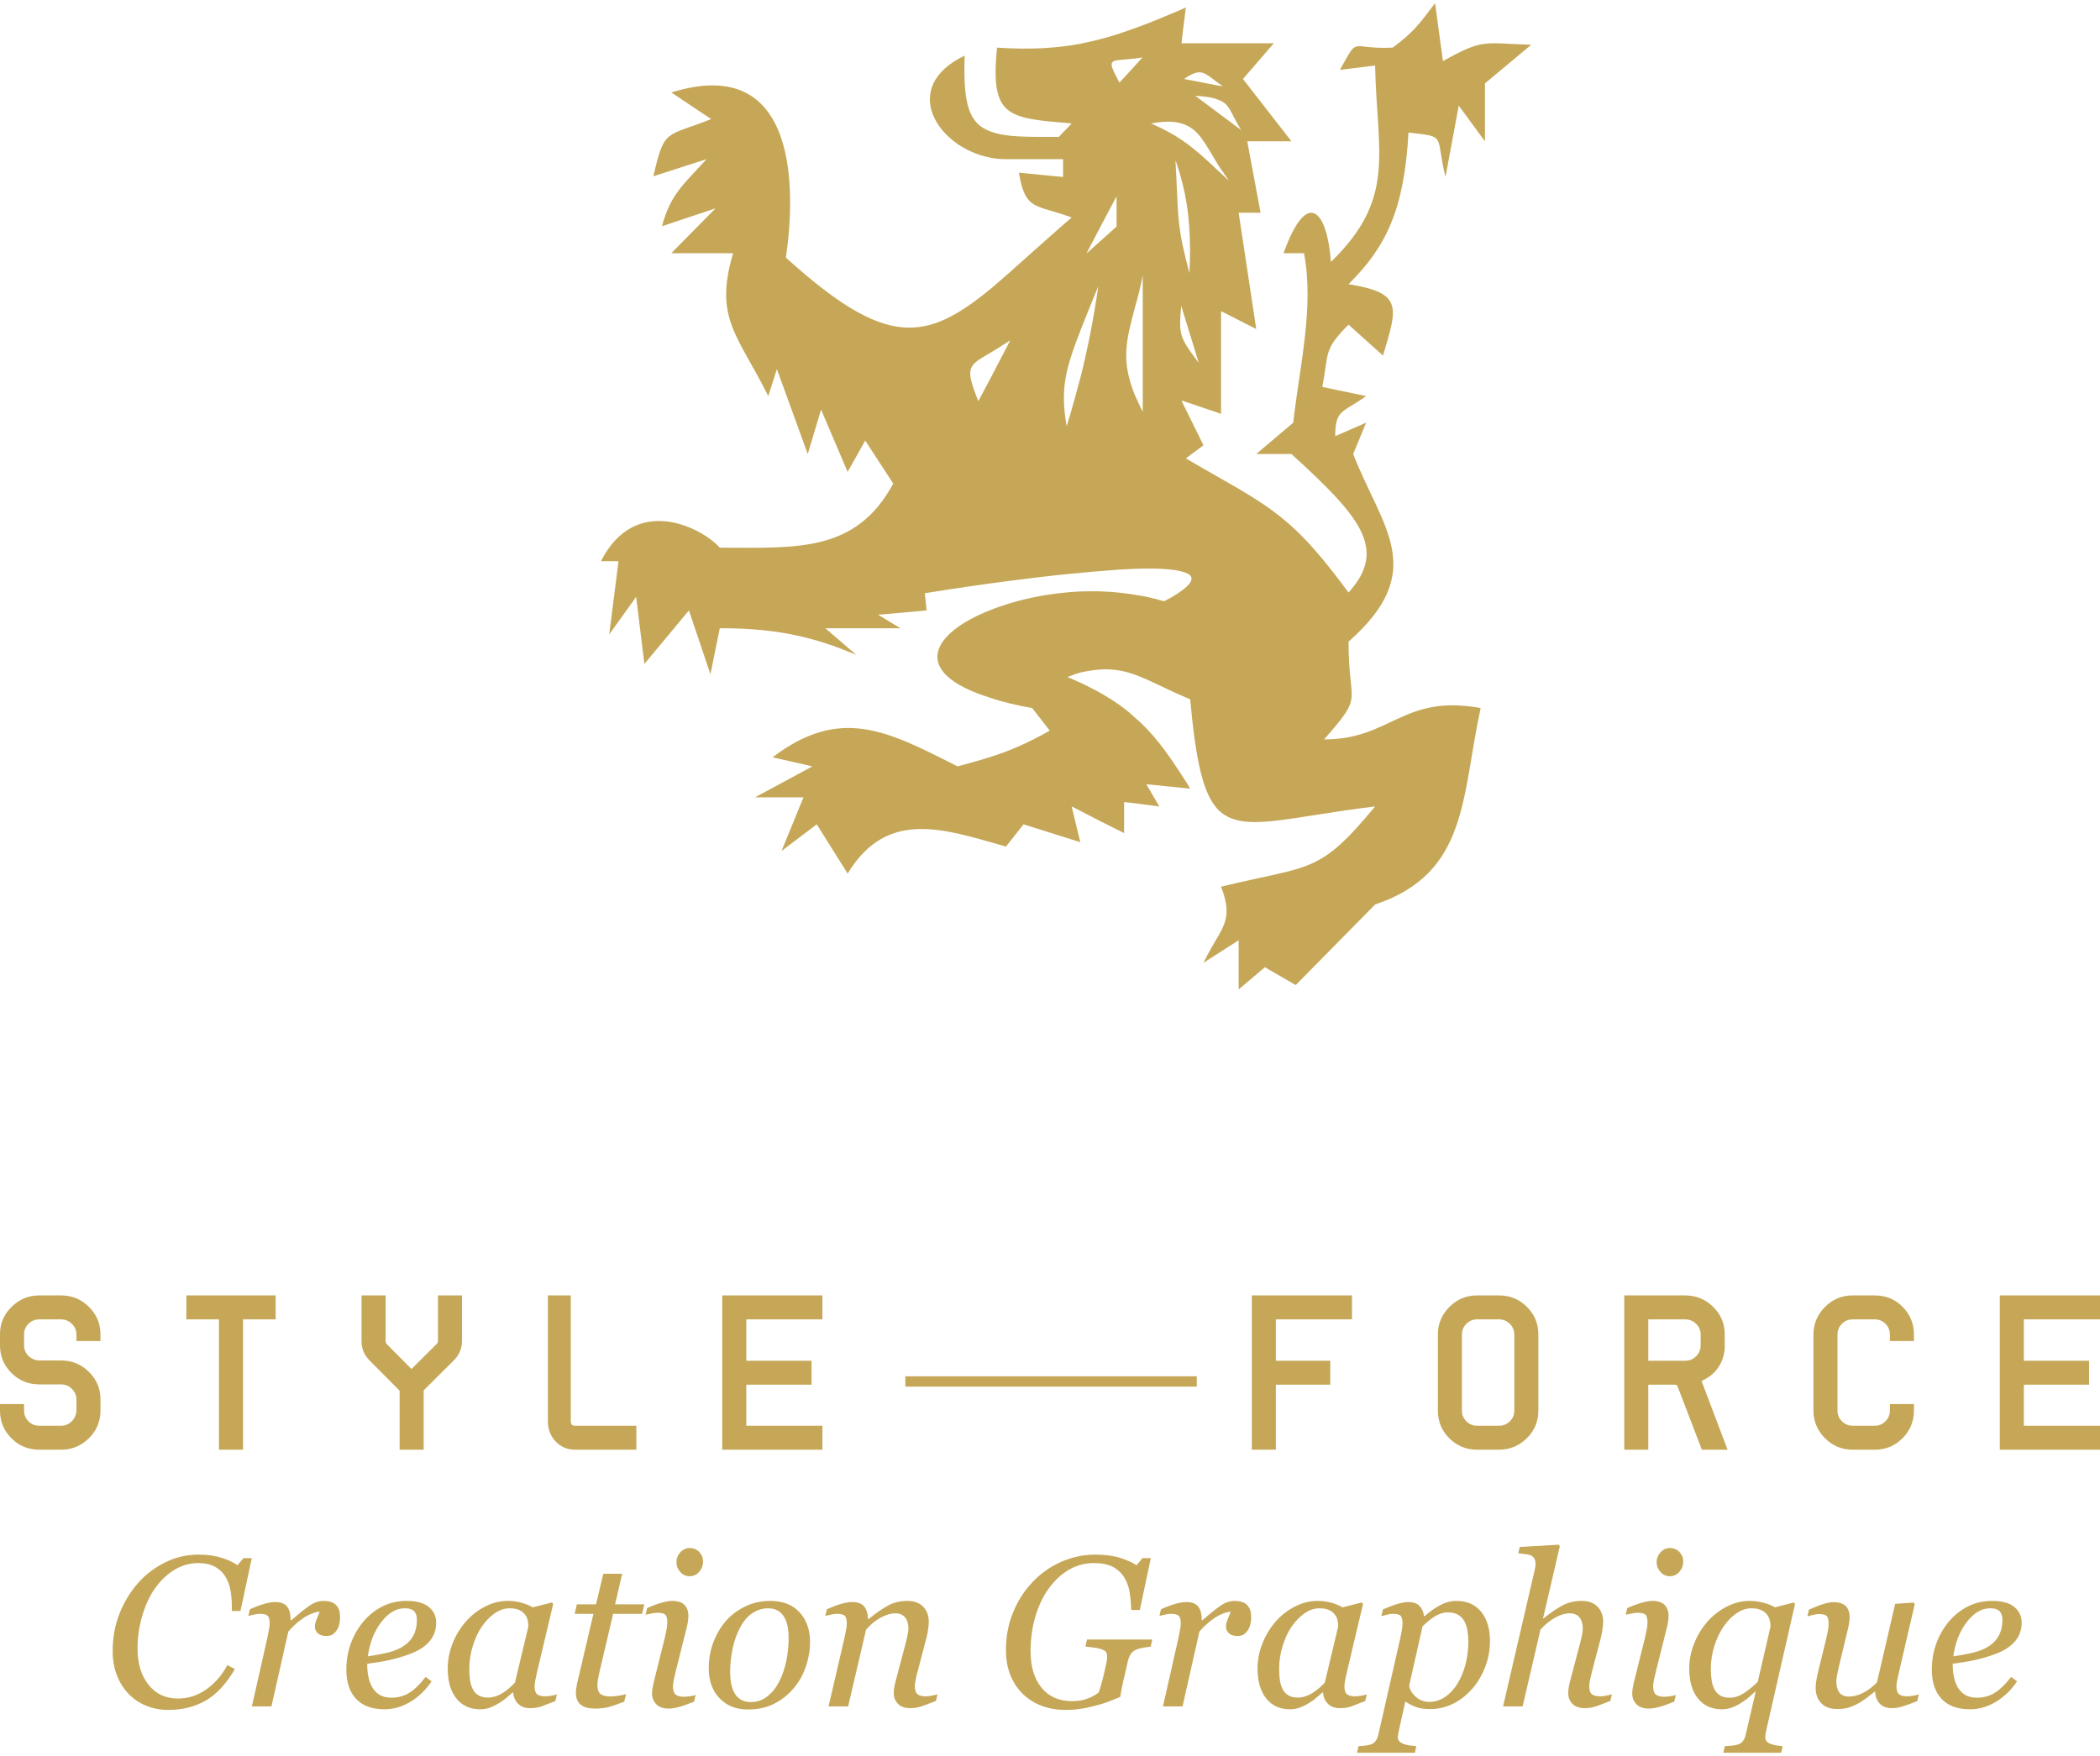 <svg xmlns="http://www.w3.org/2000/svg" xmlns:xlink="http://www.w3.org/1999/xlink" preserveAspectRatio="xMidYMid" width="165" height="138" viewBox="0 0 150 125">
  <defs>
    <style>
      .cls-1 {
        fill: #c5a757;
        fill-rule: evenodd;
      }
    </style>
  </defs>
  <path d="M150.000,101.638 L150.000,103.349 L142.843,103.349 L142.843,92.326 L150.000,92.326 L150.000,94.037 L144.561,94.037 L144.561,96.992 L149.223,96.992 L149.223,98.703 L144.561,98.703 L144.561,101.638 L150.000,101.638 ZM144.405,115.705 C144.405,116.233 144.239,116.687 143.907,117.065 C143.575,117.444 143.092,117.745 142.458,117.970 C141.994,118.139 141.524,118.276 141.050,118.381 C140.576,118.485 140.052,118.572 139.478,118.642 C139.478,119.428 139.624,120.029 139.916,120.444 C140.208,120.859 140.636,121.067 141.200,121.067 C141.699,121.067 142.140,120.943 142.522,120.694 C142.903,120.445 143.279,120.075 143.648,119.582 L144.075,119.896 C143.676,120.503 143.177,120.987 142.578,121.352 C141.979,121.715 141.357,121.896 140.713,121.896 C139.830,121.896 139.154,121.650 138.688,121.157 C138.221,120.663 137.988,119.963 137.988,119.057 C137.988,118.430 138.086,117.831 138.283,117.261 C138.480,116.691 138.769,116.170 139.148,115.697 C139.518,115.234 139.971,114.860 140.507,114.576 C141.044,114.293 141.637,114.151 142.286,114.151 C143.005,114.151 143.537,114.296 143.884,114.588 C144.231,114.879 144.405,115.252 144.405,115.705 ZM142.945,115.064 C142.890,114.952 142.820,114.869 142.735,114.814 C142.645,114.755 142.550,114.718 142.450,114.703 C142.350,114.688 142.248,114.680 142.143,114.680 C141.544,114.680 140.991,115.008 140.485,115.663 C139.978,116.318 139.657,117.135 139.523,118.112 C139.872,118.063 140.266,117.992 140.706,117.900 C141.145,117.809 141.509,117.688 141.799,117.539 C142.213,117.326 142.522,117.052 142.724,116.717 C142.926,116.381 143.027,115.983 143.027,115.522 C143.027,115.328 142.999,115.175 142.945,115.064 ZM136.252,120.970 C136.346,120.970 136.481,120.955 136.655,120.925 C136.830,120.895 136.964,120.863 137.059,120.828 L136.947,121.307 C136.533,121.476 136.187,121.603 135.910,121.687 C135.633,121.772 135.377,121.814 135.143,121.814 C134.738,121.814 134.438,121.697 134.241,121.463 C134.043,121.230 133.945,120.955 133.945,120.642 L133.900,120.642 C133.670,120.826 133.450,120.995 133.241,121.150 C133.031,121.304 132.824,121.434 132.619,121.538 C132.380,121.657 132.162,121.743 131.968,121.795 C131.773,121.848 131.518,121.874 131.204,121.874 C130.724,121.874 130.352,121.736 130.088,121.460 C129.823,121.184 129.691,120.821 129.691,120.373 C129.691,120.254 129.701,120.112 129.721,119.948 C129.741,119.784 129.788,119.540 129.863,119.217 L130.444,116.852 C130.494,116.633 130.535,116.439 130.567,116.270 C130.600,116.101 130.616,115.939 130.616,115.785 C130.616,115.506 130.570,115.321 130.478,115.229 C130.386,115.137 130.197,115.091 129.914,115.091 C129.804,115.091 129.664,115.112 129.495,115.153 C129.326,115.195 129.194,115.229 129.099,115.255 L129.212,114.774 C129.601,114.599 129.944,114.466 130.241,114.376 C130.538,114.285 130.776,114.240 130.956,114.240 C131.355,114.240 131.649,114.333 131.836,114.520 C132.023,114.706 132.117,114.971 132.117,115.315 C132.117,115.404 132.107,115.526 132.087,115.680 C132.067,115.834 132.037,115.989 131.997,116.143 L131.336,118.903 C131.287,119.112 131.246,119.307 131.213,119.489 C131.181,119.671 131.165,119.809 131.165,119.903 C131.165,120.236 131.237,120.500 131.381,120.694 C131.526,120.888 131.756,120.985 132.070,120.985 C132.389,120.985 132.717,120.902 133.053,120.735 C133.390,120.568 133.728,120.316 134.067,119.978 L135.371,114.360 L136.677,114.270 L136.767,114.382 L135.654,119.187 C135.604,119.391 135.559,119.596 135.519,119.802 C135.479,120.009 135.460,120.154 135.460,120.239 C135.460,120.522 135.520,120.715 135.643,120.817 C135.765,120.919 135.968,120.970 136.252,120.970 ZM133.921,103.349 L132.321,103.349 C131.556,103.349 130.900,103.074 130.353,102.524 C129.806,101.974 129.532,101.318 129.532,100.557 L129.532,95.117 C129.532,94.357 129.806,93.701 130.353,93.151 C130.900,92.601 131.556,92.326 132.321,92.326 L133.921,92.326 C134.700,92.326 135.360,92.598 135.900,93.141 C136.439,93.684 136.709,94.343 136.709,95.117 L136.709,95.586 L134.992,95.586 L134.992,95.117 C134.992,94.819 134.886,94.564 134.675,94.353 C134.463,94.143 134.208,94.037 133.908,94.037 L132.334,94.037 C132.034,94.037 131.778,94.143 131.567,94.353 C131.355,94.564 131.250,94.819 131.250,95.117 L131.250,100.557 C131.250,100.856 131.356,101.111 131.569,101.321 C131.781,101.532 132.038,101.638 132.340,101.638 L133.902,101.638 C134.204,101.638 134.461,101.532 134.673,101.321 C134.885,101.111 134.992,100.856 134.992,100.557 L134.992,100.088 L136.709,100.088 L136.709,100.557 C136.709,101.331 136.436,101.991 135.889,102.534 C135.342,103.078 134.686,103.349 133.921,103.349 ZM126.116,123.634 C126.099,123.743 126.090,123.833 126.090,123.903 C126.090,124.037 126.136,124.144 126.229,124.224 C126.321,124.303 126.427,124.361 126.547,124.395 C126.661,124.435 126.792,124.465 126.939,124.485 C127.086,124.505 127.217,124.520 127.332,124.530 L127.227,125.000 L123.096,125.000 L123.201,124.530 C123.361,124.520 123.523,124.508 123.688,124.493 C123.853,124.478 123.997,124.453 124.122,124.418 C124.277,124.373 124.401,124.290 124.493,124.168 C124.585,124.046 124.651,123.895 124.691,123.716 L125.405,120.648 L125.353,120.648 C125.228,120.753 125.100,120.868 124.967,120.995 C124.835,121.123 124.649,121.261 124.410,121.411 C124.210,121.545 123.991,121.660 123.751,121.754 C123.512,121.849 123.257,121.896 122.988,121.896 C122.264,121.896 121.696,121.637 121.281,121.119 C120.867,120.601 120.660,119.894 120.660,118.997 C120.660,118.380 120.776,117.780 121.008,117.198 C121.240,116.615 121.558,116.092 121.962,115.629 C122.351,115.186 122.811,114.829 123.342,114.558 C123.873,114.286 124.418,114.151 124.977,114.151 C125.331,114.151 125.673,114.198 126.005,114.293 C126.337,114.387 126.595,114.494 126.779,114.614 L128.125,114.263 L128.216,114.375 L126.188,123.283 C126.158,123.407 126.134,123.524 126.116,123.634 ZM126.408,115.513 C126.368,115.361 126.293,115.221 126.184,115.091 C126.079,114.967 125.938,114.867 125.761,114.792 C125.584,114.718 125.363,114.680 125.099,114.680 C124.734,114.680 124.379,114.800 124.032,115.039 C123.686,115.278 123.375,115.599 123.101,116.002 C122.831,116.401 122.614,116.863 122.450,117.388 C122.285,117.914 122.203,118.455 122.203,119.013 C122.203,119.302 122.221,119.571 122.259,119.820 C122.296,120.069 122.365,120.285 122.465,120.469 C122.559,120.654 122.693,120.799 122.865,120.906 C123.037,121.013 123.265,121.067 123.549,121.067 C123.888,121.067 124.219,120.964 124.543,120.757 C124.867,120.550 125.204,120.275 125.553,119.932 L126.468,115.980 C126.468,115.821 126.448,115.665 126.408,115.513 ZM121.562,103.349 L119.803,98.763 C119.748,98.723 119.680,98.703 119.598,98.703 L117.734,98.703 L117.734,103.349 L116.017,103.349 L116.017,92.326 L120.372,92.326 C121.149,92.326 121.814,92.598 122.366,93.141 C122.918,93.684 123.194,94.336 123.194,95.097 L123.194,96.136 C123.085,97.223 122.532,97.990 121.538,98.438 L123.398,103.349 L121.562,103.349 ZM121.476,95.117 C121.476,94.819 121.367,94.564 121.149,94.353 C120.931,94.143 120.672,94.037 120.372,94.037 L117.734,94.037 L117.734,96.992 L120.386,96.992 C120.688,96.992 120.945,96.883 121.157,96.666 C121.370,96.448 121.476,96.190 121.476,95.891 L121.476,95.117 ZM113.972,121.691 C113.722,121.773 113.470,121.814 113.215,121.814 C112.815,121.814 112.516,121.711 112.316,121.504 C112.116,121.298 112.016,121.041 112.016,120.738 C112.016,120.628 112.026,120.507 112.046,120.375 C112.066,120.243 112.098,120.088 112.143,119.908 L112.877,117.122 C112.931,116.908 112.975,116.714 113.008,116.540 C113.040,116.366 113.056,116.226 113.056,116.122 C113.056,115.788 112.977,115.524 112.818,115.330 C112.659,115.136 112.424,115.039 112.112,115.039 C111.795,115.039 111.452,115.141 111.083,115.345 C110.714,115.549 110.364,115.836 110.032,116.204 L108.760,121.687 L107.362,121.687 L109.591,112.077 C109.616,111.963 109.637,111.866 109.654,111.786 C109.672,111.707 109.681,111.622 109.681,111.532 C109.681,111.352 109.651,111.214 109.591,111.117 C109.530,111.020 109.445,110.947 109.335,110.897 C109.240,110.852 109.109,110.822 108.944,110.807 C108.778,110.792 108.613,110.775 108.447,110.755 L108.552,110.300 L111.339,110.136 L111.414,110.247 L110.217,115.405 L110.247,115.405 C110.759,114.992 111.217,114.680 111.619,114.468 C112.022,114.256 112.479,114.151 112.991,114.151 C113.469,114.151 113.841,114.289 114.110,114.565 C114.378,114.842 114.513,115.204 114.513,115.652 C114.513,115.742 114.499,115.901 114.471,116.130 C114.444,116.359 114.400,116.586 114.340,116.810 L113.711,119.207 C113.671,119.367 113.628,119.550 113.583,119.756 C113.538,119.963 113.516,120.124 113.516,120.238 C113.516,120.522 113.578,120.715 113.703,120.817 C113.828,120.919 114.033,120.970 114.317,120.970 C114.412,120.970 114.548,120.954 114.726,120.922 C114.903,120.889 115.039,120.856 115.134,120.821 L115.022,121.299 C114.572,121.478 114.222,121.609 113.972,121.691 ZM107.061,103.349 L105.507,103.349 C104.730,103.349 104.069,103.078 103.524,102.534 C102.978,101.991 102.706,101.331 102.706,100.557 L102.706,95.117 C102.706,94.357 102.979,93.701 103.526,93.151 C104.073,92.601 104.729,92.326 105.495,92.326 L107.074,92.326 C107.852,92.326 108.515,92.598 109.062,93.141 C109.609,93.684 109.883,94.336 109.883,95.097 L109.883,100.557 C109.883,101.331 109.607,101.991 109.055,102.534 C108.503,103.078 107.838,103.349 107.061,103.349 ZM108.165,95.117 C108.165,94.819 108.056,94.564 107.838,94.353 C107.620,94.143 107.361,94.037 107.061,94.037 L105.507,94.037 C105.207,94.037 104.952,94.143 104.740,94.353 C104.529,94.564 104.423,94.819 104.423,95.117 L104.423,100.557 C104.423,100.856 104.529,101.111 104.742,101.321 C104.954,101.532 105.212,101.638 105.513,101.638 L107.075,101.638 C107.377,101.638 107.634,101.532 107.846,101.321 C108.059,101.111 108.165,100.856 108.165,100.557 L108.165,95.117 ZM106.069,9.868 L104.196,7.318 L103.248,12.419 C102.505,9.374 103.376,9.555 100.605,9.244 C100.298,14.870 98.940,17.473 96.323,20.077 C100.246,20.702 99.812,21.717 98.786,25.180 L96.323,22.966 C94.502,24.816 94.939,24.919 94.449,27.419 L97.580,28.070 C95.938,29.268 95.373,28.982 95.373,30.934 L97.580,29.973 L96.656,32.210 C98.708,37.498 102.094,40.519 96.323,45.621 C96.323,50.257 97.477,49.293 94.578,52.601 C99.401,52.601 100.197,49.346 105.761,50.361 C104.376,56.715 104.889,62.156 98.221,64.397 L92.552,70.152 L90.348,68.877 L88.475,70.465 L88.475,66.950 L87.012,67.886 L85.962,68.563 C86.347,67.755 86.731,67.158 87.012,66.663 C87.629,65.595 87.886,64.841 87.218,63.122 C93.680,61.558 94.193,62.262 98.221,57.392 C91.859,58.147 88.731,59.345 87.012,57.626 C85.936,56.508 85.423,54.191 85.012,49.737 L84.473,49.503 C83.089,48.903 82.063,48.331 81.037,47.965 C80.293,47.704 79.524,47.550 78.676,47.601 C78.216,47.627 77.729,47.704 77.216,47.810 C76.881,47.888 76.601,48.018 76.240,48.148 C76.601,48.278 76.881,48.435 77.216,48.565 C77.729,48.826 78.216,49.059 78.676,49.320 C79.576,49.840 80.369,50.388 81.037,51.012 C82.345,52.131 83.345,53.487 84.473,55.256 C84.654,55.517 84.832,55.804 85.012,56.117 L84.473,56.064 L81.882,55.804 L82.806,57.392 L81.037,57.159 L80.293,57.079 L80.293,59.292 L78.676,58.487 L77.216,57.730 L76.548,57.392 L77.164,59.943 L73.112,58.668 L71.856,60.256 C71.471,60.153 71.112,60.049 70.752,59.943 C66.622,58.747 63.110,57.990 60.545,62.183 L58.339,58.668 L55.826,60.570 L57.389,56.741 L53.929,56.741 L58.030,54.528 L55.185,53.877 C60.032,50.205 63.366,51.976 68.394,54.528 C69.265,54.294 70.035,54.085 70.752,53.851 C72.162,53.409 73.395,52.862 74.984,51.976 L73.727,50.361 C72.573,50.154 71.573,49.918 70.752,49.633 C64.905,47.810 66.546,44.997 70.752,43.357 C72.573,42.626 74.855,42.132 77.216,42.028 C77.702,42.028 78.190,42.002 78.676,42.028 C79.472,42.055 80.267,42.132 81.037,42.262 C81.754,42.365 82.447,42.522 83.141,42.732 C83.730,42.445 84.167,42.158 84.473,41.924 C85.371,41.247 85.269,40.830 84.473,40.623 C83.782,40.413 82.549,40.362 81.037,40.413 C80.320,40.439 79.498,40.492 78.676,40.570 C78.190,40.596 77.702,40.649 77.216,40.700 C75.036,40.883 72.702,41.194 70.752,41.454 C68.470,41.768 66.674,42.055 66.059,42.158 L66.187,43.384 L62.725,43.695 L64.316,44.659 L58.954,44.659 L61.160,46.559 C58.671,45.518 55.954,44.633 51.414,44.659 L50.746,47.941 L49.208,43.384 L46.028,47.210 L45.439,42.419 L43.515,45.100 L44.180,39.868 L42.924,39.868 C45.413,34.971 50.207,37.524 51.414,38.904 C56.826,38.904 61.134,39.294 63.801,34.321 L61.801,31.248 L60.545,33.488 L58.647,29.035 L57.697,32.210 L55.491,26.144 L54.876,28.070 C52.722,23.723 50.977,22.551 52.364,17.864 L47.951,17.864 L51.107,14.660 L47.284,15.935 C47.902,13.617 48.849,12.940 50.464,11.144 L46.669,12.368 C47.465,8.904 47.541,9.581 50.799,8.280 L47.951,6.380 C57.211,3.488 56.800,13.749 56.133,18.175 C63.288,24.659 66.109,24.218 70.752,20.415 C72.369,19.060 74.214,17.317 76.548,15.311 C73.958,14.349 73.240,14.870 72.780,12.108 L75.933,12.419 L75.933,11.144 L71.856,11.144 C71.471,11.144 71.112,11.117 70.752,11.040 C66.931,10.312 64.212,5.989 68.906,3.748 C68.778,7.211 69.213,8.620 70.752,9.164 C71.804,9.581 73.369,9.555 75.625,9.555 L76.548,8.593 C71.958,8.202 70.728,8.176 71.215,3.175 C73.523,3.331 75.446,3.228 77.216,2.890 C77.702,2.784 78.190,2.680 78.676,2.550 C79.472,2.343 80.241,2.082 81.037,1.796 C82.139,1.405 83.243,0.937 84.473,0.417 C84.551,0.364 84.627,0.337 84.703,0.310 L84.473,2.160 L84.397,2.864 L90.987,2.864 L88.783,5.415 L92.246,9.868 L89.090,9.868 L90.040,14.973 L88.475,14.973 L89.731,23.279 L87.218,22.004 L87.218,29.346 L87.012,29.268 L84.473,28.410 L84.397,28.384 L84.473,28.564 L85.962,31.586 L84.703,32.523 C85.551,33.017 86.321,33.462 87.012,33.853 C91.244,36.247 92.785,37.315 96.323,42.105 C99.171,38.981 97.093,36.637 92.246,32.210 L89.731,32.210 L92.374,29.973 C92.808,26.041 93.887,21.717 93.143,17.864 L91.680,17.864 C93.400,13.097 94.810,14.894 95.065,18.488 C99.760,13.932 98.349,10.727 98.221,4.453 L95.708,4.765 C97.119,2.239 96.349,3.331 99.477,3.175 C100.966,2.082 101.400,1.458 102.505,0.000 L103.068,4.140 C106.017,2.473 106.043,2.890 109.377,2.967 L106.069,5.729 L106.069,9.868 ZM70.752,24.972 C69.137,25.910 68.906,25.987 69.880,28.434 L70.752,26.795 L72.162,24.088 C71.599,24.452 71.136,24.738 70.752,24.972 ZM76.190,30.233 C76.574,28.982 76.907,27.759 77.216,26.588 C77.755,24.399 78.163,22.264 78.446,20.231 C77.959,21.430 77.548,22.418 77.216,23.279 C76.088,26.170 75.727,27.550 76.190,30.233 ZM77.600,17.888 L79.754,15.962 L79.754,13.802 L78.676,15.832 L77.600,17.888 ZM81.037,3.957 C79.294,4.167 78.959,3.826 79.961,5.676 L81.037,4.504 L81.602,3.879 C81.395,3.906 81.217,3.933 81.037,3.957 ZM81.626,19.450 C81.448,20.362 81.243,21.143 81.037,21.847 C80.422,24.164 80.087,25.546 81.037,27.940 C81.217,28.331 81.395,28.748 81.626,29.191 L81.626,19.450 ZM87.012,5.702 C85.988,4.948 85.782,4.584 84.575,5.415 L87.012,5.886 L87.347,5.936 C87.244,5.859 87.116,5.779 87.012,5.702 ZM88.653,9.061 C87.859,7.785 87.859,7.187 87.012,6.900 C86.653,6.744 86.166,6.667 85.371,6.614 L88.653,9.061 ZM87.012,11.978 C87.268,12.185 87.501,12.446 87.781,12.680 C87.501,12.289 87.244,11.898 87.012,11.561 C86.090,10.052 85.627,8.984 84.473,8.620 C83.936,8.436 83.217,8.410 82.217,8.593 C83.115,8.984 83.832,9.374 84.473,9.815 C85.371,10.442 86.116,11.117 87.012,11.978 ZM83.960,11.223 C84.141,14.322 84.062,15.311 84.473,17.290 C84.601,17.864 84.756,18.515 84.960,19.296 C85.088,16.873 84.936,14.739 84.473,12.916 C84.319,12.315 84.167,11.768 83.960,11.223 ZM84.473,23.931 C84.654,24.399 85.012,24.868 85.627,25.701 L84.473,21.950 C84.449,21.820 84.397,21.717 84.371,21.613 C84.269,22.811 84.243,23.356 84.473,23.931 ZM45.454,103.349 L41.078,103.349 C40.519,103.349 40.056,103.152 39.688,102.758 C39.319,102.364 39.135,101.889 39.135,101.331 L39.135,92.326 L40.771,92.326 L40.771,101.331 C40.771,101.535 40.873,101.638 41.078,101.638 L45.454,101.638 L45.454,103.349 ZM39.513,114.375 L38.372,119.192 C38.332,119.347 38.291,119.535 38.248,119.756 C38.206,119.978 38.185,120.141 38.185,120.245 C38.185,120.529 38.245,120.721 38.364,120.821 C38.484,120.920 38.687,120.970 38.972,120.970 C39.067,120.970 39.202,120.955 39.377,120.925 C39.552,120.895 39.687,120.863 39.782,120.828 L39.670,121.307 C39.219,121.486 38.884,121.615 38.664,121.695 C38.444,121.774 38.176,121.814 37.861,121.814 C37.501,121.814 37.216,121.710 37.006,121.501 C36.796,121.291 36.681,121.024 36.661,120.700 L36.609,120.700 C36.499,120.790 36.368,120.903 36.216,121.040 C36.064,121.178 35.886,121.309 35.681,121.433 C35.487,121.558 35.275,121.666 35.046,121.758 C34.816,121.850 34.567,121.896 34.298,121.896 C33.575,121.896 33.008,121.637 32.597,121.119 C32.185,120.601 31.980,119.894 31.980,118.997 C31.980,118.380 32.094,117.780 32.324,117.198 C32.553,116.615 32.870,116.092 33.274,115.629 C33.658,115.186 34.115,114.829 34.644,114.558 C35.172,114.286 35.716,114.151 36.275,114.151 C36.629,114.151 36.967,114.198 37.289,114.293 C37.610,114.387 37.864,114.494 38.048,114.614 L39.423,114.263 L39.513,114.375 ZM37.688,115.510 C37.653,115.360 37.580,115.221 37.470,115.091 C37.370,114.967 37.233,114.867 37.058,114.792 C36.883,114.718 36.664,114.680 36.399,114.680 C36.034,114.680 35.680,114.800 35.335,115.039 C34.990,115.278 34.681,115.599 34.406,116.002 C34.146,116.381 33.934,116.839 33.769,117.377 C33.605,117.915 33.522,118.460 33.522,119.013 C33.522,119.317 33.540,119.586 33.574,119.820 C33.609,120.054 33.677,120.268 33.776,120.462 C33.871,120.651 34.008,120.798 34.187,120.903 C34.367,121.007 34.593,121.060 34.867,121.060 C35.146,121.060 35.439,120.981 35.746,120.824 C36.052,120.667 36.397,120.392 36.781,119.999 L37.740,115.980 C37.740,115.816 37.722,115.659 37.688,115.510 ZM30.262,99.110 L30.262,103.349 L28.544,103.349 L28.544,99.131 L26.397,96.971 C26.015,96.591 25.824,96.129 25.824,95.586 L25.824,95.545 L25.824,92.326 L27.542,92.326 L27.542,95.561 C27.542,95.656 27.563,95.732 27.607,95.786 L29.394,97.584 L31.209,95.776 C31.259,95.721 31.284,95.653 31.284,95.571 L31.284,92.326 L33.001,92.326 L33.001,95.565 C33.001,96.122 32.797,96.598 32.388,96.992 L30.262,99.110 ZM27.258,114.576 C27.795,114.293 28.388,114.151 29.037,114.151 C29.756,114.151 30.289,114.296 30.636,114.588 C30.982,114.879 31.156,115.252 31.156,115.705 C31.156,116.233 30.990,116.687 30.658,117.065 C30.326,117.444 29.843,117.745 29.209,117.970 C28.745,118.139 28.276,118.276 27.801,118.381 C27.327,118.485 26.803,118.572 26.229,118.642 C26.229,119.428 26.375,120.029 26.667,120.444 C26.959,120.859 27.387,121.067 27.951,121.067 C28.450,121.067 28.891,120.943 29.273,120.694 C29.655,120.445 30.030,120.075 30.400,119.582 L30.826,119.896 C30.427,120.503 29.928,120.987 29.329,121.352 C28.730,121.715 28.108,121.896 27.464,121.896 C26.581,121.896 25.906,121.650 25.439,121.157 C24.972,120.663 24.739,119.963 24.739,119.057 C24.739,118.430 24.837,117.831 25.035,117.261 C25.232,116.691 25.520,116.170 25.899,115.697 C26.269,115.234 26.722,114.860 27.258,114.576 ZM27.457,117.900 C27.896,117.809 28.261,117.688 28.550,117.539 C28.964,117.326 29.273,117.052 29.475,116.717 C29.677,116.381 29.778,115.983 29.778,115.522 C29.778,115.328 29.751,115.175 29.696,115.064 C29.641,114.952 29.571,114.869 29.486,114.814 C29.396,114.755 29.301,114.718 29.202,114.703 C29.102,114.688 28.999,114.680 28.895,114.680 C28.296,114.680 27.743,115.008 27.236,115.663 C26.729,116.318 26.409,117.135 26.274,118.112 C26.623,118.063 27.018,117.992 27.457,117.900 ZM24.057,116.240 C23.967,116.374 23.869,116.477 23.762,116.549 C23.654,116.622 23.501,116.658 23.301,116.658 C23.031,116.658 22.829,116.590 22.695,116.456 C22.560,116.322 22.492,116.173 22.492,116.008 C22.492,115.854 22.530,115.681 22.605,115.490 C22.680,115.298 22.757,115.108 22.837,114.919 C22.777,114.919 22.678,114.935 22.541,114.968 C22.404,115.000 22.238,115.064 22.044,115.158 C21.850,115.253 21.630,115.395 21.383,115.584 C21.137,115.774 20.874,116.025 20.596,116.339 L19.389,121.687 L17.992,121.687 L19.084,116.846 C19.109,116.727 19.145,116.547 19.193,116.308 C19.240,116.069 19.264,115.892 19.264,115.778 C19.264,115.499 19.216,115.312 19.122,115.218 C19.027,115.123 18.837,115.076 18.553,115.076 C18.443,115.076 18.304,115.094 18.134,115.132 C17.964,115.169 17.832,115.200 17.737,115.225 L17.850,114.748 C18.239,114.573 18.583,114.444 18.883,114.360 C19.182,114.275 19.439,114.233 19.654,114.233 C20.053,114.233 20.338,114.341 20.508,114.558 C20.677,114.774 20.762,115.099 20.762,115.532 L20.807,115.532 C21.401,115.020 21.852,114.661 22.159,114.457 C22.466,114.253 22.787,114.151 23.121,114.151 C23.281,114.151 23.436,114.171 23.585,114.210 C23.735,114.250 23.863,114.317 23.967,114.412 C24.077,114.516 24.158,114.637 24.211,114.774 C24.263,114.911 24.289,115.108 24.289,115.367 C24.289,115.506 24.269,115.659 24.230,115.826 C24.190,115.992 24.132,116.130 24.057,116.240 ZM17.360,103.349 L15.642,103.349 L15.642,94.037 L13.311,94.037 L13.311,92.326 L19.691,92.326 L19.691,94.037 L17.360,94.037 L17.360,103.349 ZM15.802,111.063 C16.274,111.209 16.662,111.391 16.966,111.606 L17.385,111.098 L17.985,111.098 L17.176,114.874 L16.562,114.874 L16.562,114.575 C16.562,114.166 16.529,113.777 16.464,113.405 C16.400,113.034 16.275,112.699 16.090,112.399 C15.910,112.110 15.664,111.880 15.352,111.708 C15.040,111.536 14.642,111.450 14.158,111.450 C13.544,111.450 12.974,111.613 12.447,111.939 C11.920,112.266 11.465,112.700 11.081,113.243 C10.701,113.771 10.397,114.421 10.167,115.194 C9.937,115.966 9.823,116.753 9.823,117.555 C9.823,118.616 10.083,119.477 10.605,120.137 C11.127,120.797 11.827,121.128 12.705,121.128 C13.439,121.128 14.114,120.910 14.731,120.478 C15.347,120.045 15.850,119.465 16.240,118.739 L16.779,119.023 C16.150,120.092 15.449,120.846 14.675,121.284 C13.901,121.722 13.017,121.941 12.024,121.941 C11.480,121.941 10.966,121.846 10.482,121.657 C9.997,121.468 9.575,121.191 9.216,120.827 C8.852,120.458 8.566,120.012 8.359,119.489 C8.151,118.966 8.048,118.376 8.048,117.719 C8.048,116.778 8.208,115.898 8.527,115.082 C8.847,114.265 9.286,113.535 9.845,112.893 C10.384,112.275 11.032,111.779 11.788,111.406 C12.544,111.031 13.334,110.844 14.158,110.844 C14.782,110.844 15.330,110.917 15.802,111.063 ZM4.355,103.349 L2.801,103.349 C2.024,103.349 1.363,103.078 0.818,102.534 C0.273,101.991 -0.000,101.331 -0.000,100.557 L-0.000,100.088 L1.718,100.088 L1.718,100.557 C1.718,100.856 1.823,101.111 2.035,101.321 C2.246,101.532 2.501,101.638 2.801,101.638 L4.355,101.638 C4.655,101.638 4.911,101.532 5.122,101.321 C5.333,101.111 5.446,100.856 5.459,100.557 L5.459,99.762 C5.459,99.464 5.350,99.209 5.132,98.998 C4.914,98.788 4.655,98.683 4.355,98.683 L2.801,98.683 C2.024,98.683 1.363,98.411 0.818,97.868 C0.273,97.325 -0.000,96.666 -0.000,95.891 L-0.000,95.097 C-0.000,94.336 0.276,93.684 0.828,93.141 C1.380,92.598 2.038,92.326 2.801,92.326 L4.376,92.326 C5.139,92.326 5.797,92.598 6.349,93.141 C6.901,93.684 7.177,94.343 7.177,95.117 L7.177,95.586 L5.459,95.586 L5.459,95.117 C5.459,94.819 5.350,94.564 5.132,94.353 C4.914,94.143 4.655,94.037 4.355,94.037 L2.801,94.037 C2.501,94.037 2.246,94.143 2.035,94.353 C1.823,94.564 1.718,94.819 1.718,95.117 L1.718,95.891 C1.718,96.190 1.826,96.445 2.043,96.655 C2.261,96.866 2.519,96.971 2.818,96.971 L4.366,96.971 C5.140,96.971 5.802,97.244 6.352,97.789 C6.902,98.334 7.177,98.988 7.177,99.751 L7.177,100.548 C7.177,101.325 6.901,101.987 6.349,102.532 C5.797,103.077 5.132,103.349 4.355,103.349 ZM41.205,114.397 L42.572,114.397 L43.095,112.211 L44.441,112.211 L43.935,114.397 L46.020,114.397 L45.863,115.076 L43.796,115.076 L42.829,119.187 C42.784,119.376 42.747,119.559 42.717,119.735 C42.687,119.912 42.672,120.062 42.672,120.187 C42.672,120.460 42.741,120.660 42.878,120.787 C43.015,120.914 43.264,120.977 43.623,120.977 C43.753,120.977 43.935,120.961 44.170,120.929 C44.405,120.897 44.587,120.856 44.717,120.806 L44.589,121.352 C44.240,121.486 43.911,121.601 43.601,121.698 C43.291,121.795 42.927,121.844 42.508,121.844 C42.033,121.844 41.687,121.748 41.467,121.557 C41.247,121.365 41.137,121.089 41.137,120.731 C41.137,120.617 41.145,120.509 41.160,120.407 C41.175,120.305 41.195,120.189 41.220,120.060 L42.387,115.076 L41.048,115.076 L41.205,114.397 ZM47.270,114.277 C47.579,114.193 47.823,114.151 48.003,114.151 C48.412,114.151 48.709,114.248 48.894,114.442 C49.079,114.636 49.171,114.898 49.171,115.226 C49.171,115.316 49.161,115.438 49.141,115.592 C49.121,115.747 49.091,115.901 49.051,116.055 L48.255,119.230 C48.206,119.424 48.162,119.614 48.125,119.801 C48.088,119.988 48.069,120.141 48.069,120.260 C48.069,120.544 48.133,120.738 48.260,120.843 C48.386,120.948 48.592,121.000 48.875,121.000 C48.970,121.000 49.105,120.987 49.282,120.963 C49.459,120.938 49.594,120.908 49.689,120.873 L49.576,121.352 C49.117,121.536 48.750,121.664 48.476,121.736 C48.201,121.808 47.967,121.844 47.772,121.844 C47.372,121.844 47.073,121.741 46.873,121.534 C46.674,121.327 46.574,121.071 46.574,120.767 C46.574,120.653 46.584,120.533 46.604,120.409 C46.624,120.284 46.656,120.128 46.701,119.938 L47.492,116.764 C47.532,116.590 47.571,116.403 47.608,116.204 C47.646,116.005 47.664,115.835 47.664,115.696 C47.664,115.417 47.618,115.232 47.526,115.139 C47.434,115.047 47.245,115.001 46.962,115.001 C46.852,115.001 46.706,115.019 46.524,115.053 C46.342,115.088 46.204,115.118 46.110,115.143 L46.222,114.665 C46.611,114.491 46.960,114.362 47.270,114.277 ZM48.596,112.088 C48.411,111.886 48.319,111.656 48.319,111.398 C48.319,111.123 48.411,110.884 48.596,110.680 C48.780,110.476 49.000,110.374 49.255,110.374 C49.539,110.374 49.771,110.470 49.951,110.662 C50.131,110.853 50.220,111.076 50.220,111.329 C50.220,111.614 50.128,111.861 49.943,112.073 C49.759,112.284 49.529,112.390 49.255,112.390 C49.000,112.390 48.780,112.289 48.596,112.088 ZM51.838,115.599 C52.212,115.166 52.675,114.817 53.227,114.550 C53.778,114.284 54.376,114.151 55.020,114.151 C55.909,114.151 56.604,114.421 57.106,114.961 C57.607,115.501 57.858,116.209 57.858,117.086 C57.858,117.673 57.758,118.261 57.559,118.848 C57.359,119.436 57.069,119.951 56.690,120.394 C56.306,120.852 55.843,121.220 55.301,121.497 C54.759,121.773 54.132,121.911 53.418,121.911 C52.589,121.911 51.916,121.645 51.400,121.111 C50.883,120.578 50.625,119.861 50.625,118.960 C50.625,118.298 50.735,117.681 50.954,117.108 C51.174,116.535 51.468,116.033 51.838,115.599 ZM52.523,120.831 C52.770,121.198 53.143,121.381 53.642,121.381 C54.087,121.381 54.481,121.242 54.826,120.962 C55.170,120.683 55.450,120.330 55.664,119.901 C55.879,119.483 56.044,119.004 56.158,118.464 C56.273,117.923 56.331,117.369 56.331,116.802 C56.331,116.095 56.205,115.564 55.953,115.211 C55.700,114.857 55.337,114.680 54.863,114.680 C54.449,114.680 54.058,114.807 53.691,115.061 C53.324,115.315 53.008,115.729 52.744,116.301 C52.539,116.734 52.389,117.216 52.295,117.747 C52.200,118.277 52.152,118.766 52.152,119.214 C52.152,119.926 52.276,120.465 52.523,120.831 ZM58.744,101.638 L58.744,103.349 L51.588,103.349 L51.588,92.326 L58.744,92.326 L58.744,94.037 L53.305,94.037 L53.305,96.992 L57.967,96.992 L57.967,98.703 L53.305,98.703 L53.305,101.638 L58.744,101.638 ZM59.772,115.076 C59.662,115.076 59.521,115.094 59.350,115.132 C59.180,115.169 59.047,115.200 58.951,115.225 L59.064,114.748 C59.456,114.573 59.802,114.444 60.103,114.360 C60.404,114.275 60.663,114.233 60.879,114.233 C61.275,114.233 61.558,114.340 61.729,114.554 C61.900,114.768 61.990,115.064 62.000,115.443 L62.045,115.443 C62.592,115.004 63.065,114.680 63.462,114.468 C63.860,114.256 64.313,114.151 64.820,114.151 C65.298,114.151 65.671,114.289 65.939,114.565 C66.208,114.842 66.342,115.204 66.342,115.652 C66.342,115.742 66.328,115.901 66.301,116.130 C66.273,116.359 66.230,116.586 66.170,116.810 L65.540,119.207 C65.495,119.367 65.451,119.550 65.409,119.756 C65.366,119.963 65.345,120.124 65.345,120.238 C65.345,120.522 65.408,120.715 65.533,120.817 C65.657,120.919 65.862,120.970 66.147,120.970 C66.242,120.970 66.378,120.954 66.555,120.922 C66.733,120.889 66.869,120.856 66.964,120.821 L66.851,121.299 C66.400,121.478 66.049,121.609 65.799,121.691 C65.548,121.773 65.295,121.814 65.040,121.814 C64.639,121.814 64.339,121.711 64.138,121.504 C63.938,121.298 63.838,121.041 63.838,120.738 C63.838,120.628 63.848,120.507 63.868,120.375 C63.888,120.243 63.920,120.088 63.966,119.908 L64.705,117.122 C64.761,116.908 64.805,116.714 64.837,116.540 C64.869,116.366 64.886,116.226 64.886,116.122 C64.886,115.788 64.806,115.524 64.648,115.330 C64.489,115.136 64.254,115.039 63.942,115.039 C63.640,115.039 63.300,115.138 62.924,115.338 C62.548,115.537 62.194,115.826 61.862,116.204 L60.582,121.687 L59.184,121.687 L60.307,116.846 C60.332,116.727 60.368,116.554 60.415,116.327 C60.463,116.100 60.486,115.917 60.486,115.778 C60.486,115.499 60.439,115.312 60.344,115.218 C60.249,115.123 60.058,115.076 59.772,115.076 ZM73.740,112.818 C74.314,112.205 74.993,111.723 75.777,111.372 C76.561,111.020 77.387,110.844 78.256,110.844 C78.945,110.844 79.535,110.924 80.027,111.082 C80.518,111.240 80.904,111.416 81.183,111.606 L81.603,111.098 L82.202,111.098 L81.416,114.800 L80.802,114.800 C80.791,114.386 80.757,113.980 80.697,113.581 C80.637,113.182 80.512,112.823 80.322,112.504 C80.128,112.180 79.860,111.923 79.521,111.734 C79.182,111.545 78.707,111.450 78.098,111.450 C77.484,111.450 76.904,111.608 76.357,111.924 C75.811,112.240 75.330,112.684 74.916,113.257 C74.512,113.809 74.193,114.474 73.961,115.250 C73.729,116.027 73.613,116.858 73.613,117.744 C73.613,118.849 73.875,119.720 74.399,120.358 C74.923,120.995 75.646,121.314 76.569,121.314 C77.008,121.314 77.390,121.250 77.714,121.119 C78.039,120.990 78.296,120.846 78.485,120.686 C78.555,120.483 78.621,120.268 78.684,120.041 C78.746,119.815 78.815,119.537 78.890,119.209 L79.032,118.568 C79.042,118.513 79.054,118.448 79.066,118.374 C79.078,118.299 79.085,118.229 79.085,118.165 C79.085,118.040 79.069,117.938 79.036,117.859 C79.004,117.779 78.925,117.712 78.801,117.657 C78.656,117.583 78.445,117.527 78.169,117.489 C77.892,117.452 77.679,117.429 77.529,117.419 L77.642,116.911 L82.307,116.911 L82.194,117.419 C82.064,117.433 81.896,117.457 81.689,117.490 C81.482,117.522 81.308,117.568 81.168,117.628 C80.989,117.708 80.855,117.815 80.768,117.949 C80.680,118.084 80.614,118.243 80.569,118.427 L80.375,119.287 C80.260,119.760 80.180,120.114 80.135,120.348 C80.090,120.582 80.050,120.804 80.015,121.013 C79.686,121.149 79.392,121.266 79.135,121.366 C78.878,121.465 78.558,121.562 78.173,121.657 C77.824,121.747 77.488,121.816 77.166,121.866 C76.844,121.916 76.488,121.941 76.099,121.941 C75.500,121.941 74.943,121.846 74.429,121.657 C73.915,121.468 73.466,121.189 73.081,120.819 C72.697,120.451 72.396,120.003 72.179,119.475 C71.962,118.947 71.853,118.341 71.853,117.659 C71.853,116.698 72.022,115.805 72.359,114.981 C72.696,114.156 73.156,113.435 73.740,112.818 ZM64.668,98.105 L85.485,98.105 L85.485,98.842 L64.668,98.842 L64.668,98.105 ZM83.631,115.076 C83.522,115.076 83.382,115.094 83.212,115.132 C83.043,115.169 82.911,115.200 82.816,115.225 L82.928,114.748 C83.317,114.573 83.662,114.444 83.961,114.360 C84.261,114.275 84.518,114.233 84.733,114.233 C85.132,114.233 85.416,114.341 85.586,114.558 C85.756,114.774 85.841,115.099 85.841,115.532 L85.886,115.532 C86.480,115.020 86.930,114.661 87.237,114.457 C87.544,114.253 87.865,114.151 88.200,114.151 C88.359,114.151 88.514,114.171 88.664,114.210 C88.814,114.250 88.941,114.317 89.046,114.412 C89.156,114.516 89.237,114.637 89.289,114.774 C89.342,114.911 89.368,115.108 89.368,115.367 C89.368,115.506 89.348,115.659 89.308,115.826 C89.268,115.992 89.211,116.130 89.136,116.240 C89.046,116.374 88.947,116.477 88.840,116.549 C88.733,116.622 88.579,116.658 88.379,116.658 C88.110,116.658 87.908,116.590 87.773,116.456 C87.638,116.322 87.571,116.173 87.571,116.008 C87.571,115.854 87.608,115.681 87.683,115.490 C87.758,115.298 87.835,115.108 87.915,114.919 C87.855,114.919 87.757,114.935 87.620,114.968 C87.482,115.000 87.317,115.064 87.123,115.158 C86.928,115.253 86.708,115.395 86.462,115.584 C86.215,115.774 85.953,116.025 85.674,116.339 L84.467,121.687 L83.070,121.687 L84.163,116.846 C84.188,116.727 84.224,116.547 84.271,116.308 C84.319,116.069 84.342,115.892 84.342,115.778 C84.342,115.499 84.295,115.312 84.200,115.218 C84.105,115.123 83.916,115.076 83.631,115.076 ZM96.572,94.037 L91.133,94.037 L91.133,96.992 L95.018,96.992 L95.018,98.703 L91.133,98.703 L91.133,103.349 L89.415,103.349 L89.415,92.326 L96.572,92.326 L96.572,94.037 ZM91.119,115.629 C91.503,115.186 91.960,114.829 92.488,114.558 C93.017,114.286 93.561,114.151 94.120,114.151 C94.474,114.151 94.812,114.198 95.134,114.293 C95.455,114.387 95.709,114.494 95.893,114.614 L97.267,114.263 L97.358,114.375 L96.217,119.192 C96.177,119.347 96.136,119.535 96.093,119.756 C96.051,119.978 96.030,120.141 96.030,120.245 C96.030,120.529 96.089,120.721 96.209,120.821 C96.329,120.920 96.532,120.970 96.817,120.970 C96.912,120.970 97.047,120.955 97.222,120.925 C97.397,120.895 97.532,120.863 97.627,120.828 L97.515,121.307 C97.064,121.486 96.729,121.615 96.509,121.695 C96.289,121.774 96.021,121.814 95.706,121.814 C95.346,121.814 95.061,121.710 94.851,121.501 C94.641,121.291 94.526,121.024 94.506,120.700 L94.453,120.700 C94.344,120.790 94.213,120.903 94.061,121.040 C93.909,121.178 93.731,121.309 93.526,121.433 C93.332,121.558 93.120,121.666 92.891,121.758 C92.661,121.850 92.412,121.896 92.143,121.896 C91.420,121.896 90.853,121.637 90.442,121.119 C90.030,120.601 89.825,119.894 89.825,118.997 C89.825,118.380 89.939,117.780 90.169,117.198 C90.398,116.615 90.715,116.092 91.119,115.629 ZM91.419,119.820 C91.454,120.054 91.522,120.268 91.621,120.462 C91.716,120.651 91.853,120.798 92.032,120.903 C92.212,121.007 92.438,121.060 92.712,121.060 C92.991,121.060 93.284,120.981 93.590,120.824 C93.897,120.667 94.242,120.392 94.626,119.999 L95.585,115.980 C95.585,115.816 95.567,115.659 95.532,115.510 C95.497,115.360 95.425,115.221 95.315,115.091 C95.215,114.967 95.078,114.867 94.903,114.792 C94.728,114.718 94.509,114.680 94.244,114.680 C93.879,114.680 93.525,114.800 93.180,115.039 C92.835,115.278 92.526,115.599 92.251,116.002 C91.991,116.381 91.779,116.839 91.614,117.377 C91.449,117.915 91.367,118.460 91.367,119.013 C91.367,119.317 91.385,119.586 91.419,119.820 ZM97.485,124.493 C97.625,124.478 97.757,124.453 97.882,124.418 C98.036,124.373 98.160,124.290 98.252,124.168 C98.345,124.046 98.411,123.895 98.451,123.716 L100.014,116.845 C100.054,116.656 100.091,116.466 100.126,116.274 C100.161,116.083 100.179,115.917 100.179,115.778 C100.179,115.499 100.135,115.312 100.047,115.218 C99.960,115.123 99.772,115.076 99.483,115.076 C99.373,115.076 99.234,115.097 99.064,115.139 C98.895,115.182 98.763,115.215 98.668,115.240 L98.780,114.762 C99.160,114.593 99.502,114.463 99.806,114.371 C100.111,114.279 100.371,114.233 100.585,114.233 C100.935,114.233 101.199,114.321 101.379,114.498 C101.559,114.675 101.671,114.920 101.716,115.234 L101.776,115.234 C102.115,114.920 102.479,114.661 102.865,114.457 C103.252,114.253 103.638,114.151 104.022,114.151 C104.781,114.151 105.371,114.408 105.793,114.924 C106.215,115.439 106.426,116.132 106.426,117.004 C106.426,117.671 106.308,118.303 106.074,118.901 C105.840,119.498 105.528,120.016 105.139,120.454 C104.705,120.937 104.235,121.296 103.729,121.530 C103.223,121.764 102.703,121.881 102.170,121.881 C101.741,121.881 101.389,121.829 101.115,121.724 C100.841,121.620 100.596,121.490 100.382,121.336 L99.945,123.291 C99.915,123.415 99.891,123.532 99.874,123.642 C99.856,123.751 99.847,123.838 99.847,123.903 C99.847,124.037 99.896,124.144 99.993,124.224 C100.091,124.304 100.202,124.361 100.327,124.396 C100.451,124.435 100.591,124.465 100.746,124.485 C100.901,124.505 101.041,124.520 101.165,124.530 L101.061,125.000 L96.931,125.000 L97.036,124.530 C97.195,124.520 97.345,124.508 97.485,124.493 ZM101.116,120.996 C101.388,121.243 101.715,121.366 102.100,121.366 C102.494,121.366 102.863,121.252 103.207,121.022 C103.551,120.793 103.845,120.482 104.090,120.088 C104.344,119.680 104.540,119.215 104.677,118.695 C104.814,118.175 104.883,117.623 104.883,117.041 C104.883,116.777 104.859,116.511 104.812,116.245 C104.764,115.979 104.688,115.758 104.583,115.584 C104.474,115.390 104.324,115.239 104.134,115.132 C103.945,115.025 103.695,114.971 103.386,114.971 C103.156,114.971 102.903,115.041 102.626,115.180 C102.349,115.320 102.011,115.581 101.611,115.965 L100.656,120.200 C100.690,120.484 100.844,120.749 101.116,120.996 ZM117.283,114.277 C117.592,114.193 117.836,114.151 118.016,114.151 C118.425,114.151 118.722,114.248 118.907,114.442 C119.092,114.636 119.184,114.898 119.184,115.226 C119.184,115.316 119.174,115.438 119.154,115.592 C119.134,115.747 119.104,115.901 119.064,116.055 L118.268,119.230 C118.219,119.424 118.175,119.614 118.138,119.801 C118.101,119.988 118.082,120.141 118.082,120.260 C118.082,120.544 118.146,120.738 118.273,120.843 C118.399,120.948 118.605,121.000 118.888,121.000 C118.983,121.000 119.118,120.987 119.295,120.963 C119.472,120.938 119.607,120.908 119.702,120.873 L119.589,121.352 C119.130,121.536 118.763,121.664 118.489,121.736 C118.214,121.808 117.980,121.844 117.785,121.844 C117.385,121.844 117.086,121.741 116.886,121.534 C116.687,121.327 116.587,121.071 116.587,120.767 C116.587,120.653 116.597,120.533 116.617,120.409 C116.637,120.284 116.669,120.128 116.714,119.938 L117.505,116.764 C117.545,116.590 117.584,116.403 117.621,116.204 C117.658,116.005 117.677,115.835 117.677,115.696 C117.677,115.417 117.631,115.232 117.539,115.139 C117.447,115.047 117.258,115.001 116.975,115.001 C116.865,115.001 116.719,115.019 116.537,115.053 C116.355,115.088 116.217,115.118 116.123,115.143 L116.235,114.665 C116.624,114.491 116.973,114.362 117.283,114.277 ZM118.609,112.088 C118.424,111.886 118.331,111.656 118.331,111.398 C118.331,111.123 118.424,110.884 118.609,110.680 C118.793,110.476 119.013,110.374 119.267,110.374 C119.552,110.374 119.784,110.470 119.964,110.662 C120.144,110.853 120.233,111.076 120.233,111.329 C120.233,111.614 120.141,111.861 119.956,112.073 C119.772,112.284 119.542,112.390 119.267,112.390 C119.013,112.390 118.793,112.289 118.609,112.088 Z" class="cls-1"/>
</svg>
